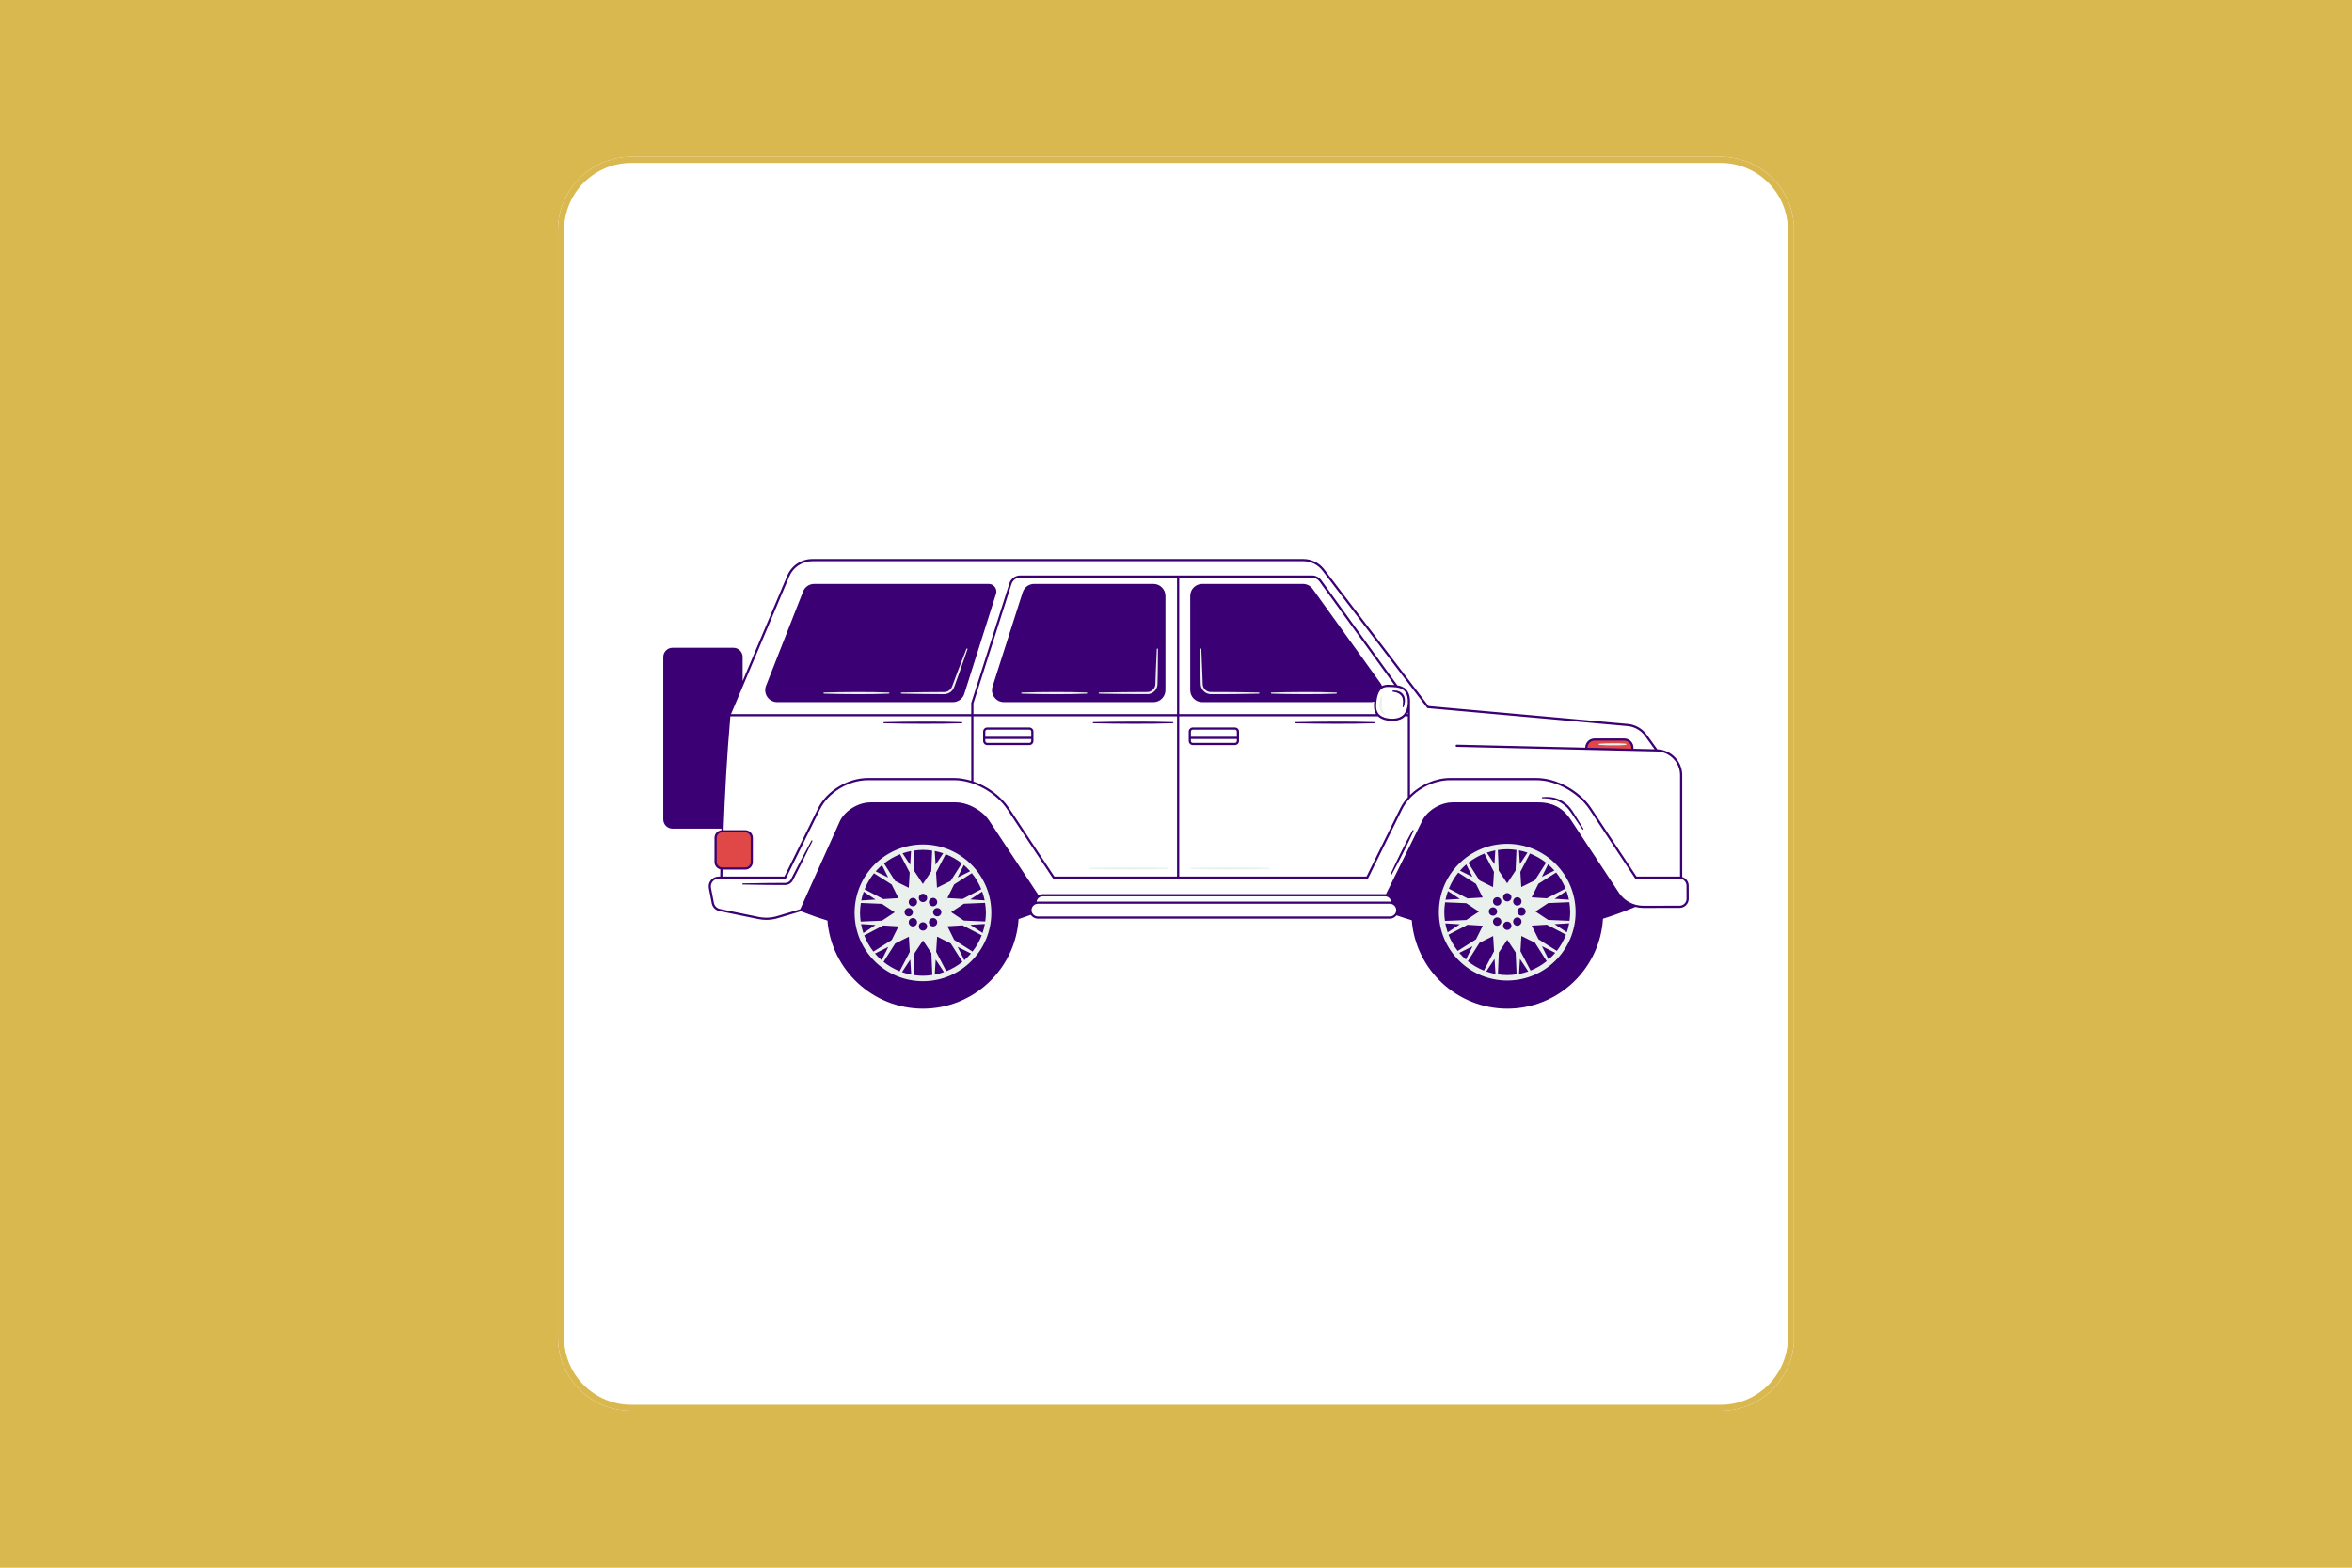 <svg xmlns="http://www.w3.org/2000/svg" xmlns:xlink="http://www.w3.org/1999/xlink" width="1920" zoomAndPan="magnify" viewBox="0 0 1440 960" height="1280" preserveAspectRatio="xMidYMid meet" version="1.0"><defs><clipPath id="1d2c66ca54"><path d="M 341.586 96 L 1098.414 96 L 1098.414 864 L 341.586 864 Z M 341.586 96 " clip-rule="nonzero"/></clipPath><clipPath id="6a1e919eb4"><path d="M 386.586 96 L 1053.414 96 C 1065.352 96 1076.797 100.742 1085.234 109.18 C 1093.676 117.621 1098.414 129.066 1098.414 141 L 1098.414 819 C 1098.414 830.934 1093.676 842.379 1085.234 850.82 C 1076.797 859.258 1065.352 864 1053.414 864 L 386.586 864 C 374.648 864 363.203 859.258 354.766 850.82 C 346.324 842.379 341.586 830.934 341.586 819 L 341.586 141 C 341.586 129.066 346.324 117.621 354.766 109.18 C 363.203 100.742 374.648 96 386.586 96 Z M 386.586 96 " clip-rule="nonzero"/></clipPath><clipPath id="cc223a5470"><path d="M 0.586 0 L 757.414 0 L 757.414 768 L 0.586 768 Z M 0.586 0 " clip-rule="nonzero"/></clipPath><clipPath id="313c1ff73d"><path d="M 45.586 0 L 712.414 0 C 724.352 0 735.797 4.742 744.234 13.18 C 752.676 21.621 757.414 33.066 757.414 45 L 757.414 723 C 757.414 734.934 752.676 746.379 744.234 754.82 C 735.797 763.258 724.352 768 712.414 768 L 45.586 768 C 33.648 768 22.203 763.258 13.766 754.82 C 5.324 746.379 0.586 734.934 0.586 723 L 0.586 45 C 0.586 33.066 5.324 21.621 13.766 13.18 C 22.203 4.742 33.648 0 45.586 0 Z M 45.586 0 " clip-rule="nonzero"/></clipPath><clipPath id="15b311a29a"><rect x="0" width="758" y="0" height="768"/></clipPath><clipPath id="4709a47908"><path d="M 341.586 96.004 L 1098.336 96.004 L 1098.336 864 L 341.586 864 Z M 341.586 96.004 " clip-rule="nonzero"/></clipPath><clipPath id="8a7d6ec8a1"><path d="M 386.582 96.004 L 1053.406 96.004 C 1065.34 96.004 1076.785 100.746 1085.223 109.188 C 1093.664 117.625 1098.406 129.07 1098.406 141.004 L 1098.406 818.996 C 1098.406 830.93 1093.664 842.375 1085.223 850.812 C 1076.785 859.254 1065.34 863.996 1053.406 863.996 L 386.582 863.996 C 374.648 863.996 363.203 859.254 354.766 850.812 C 346.324 842.375 341.586 830.93 341.586 818.996 L 341.586 141.004 C 341.586 129.07 346.324 117.625 354.766 109.188 C 363.203 100.746 374.648 96.004 386.582 96.004 Z M 386.582 96.004 " clip-rule="nonzero"/></clipPath><clipPath id="a5df675bb5"><path d="M 434 342.316 L 1034 342.316 L 1034 563 L 434 563 Z M 434 342.316 " clip-rule="nonzero"/></clipPath><clipPath id="94dff63512"><path d="M 406 342.316 L 1034 342.316 L 1034 617.566 L 406 617.566 Z M 406 342.316 " clip-rule="nonzero"/></clipPath></defs><rect x="-144" width="1728" fill="#ffffff" y="-96" height="1152" fill-opacity="1"/><rect x="-144" width="1728" fill="#dab850" y="-96" height="1152" fill-opacity="1"/><g clip-path="url(#1d2c66ca54)"><g clip-path="url(#6a1e919eb4)"><g transform="matrix(1, 0, 0, 1, 341, 96)"><g clip-path="url(#15b311a29a)"><g clip-path="url(#cc223a5470)"><g clip-path="url(#313c1ff73d)"><path fill="#ffffff" d="M 0.586 0 L 757.414 0 L 757.414 768.656 L 0.586 768.656 Z M 0.586 0 " fill-opacity="1" fill-rule="nonzero"/></g></g></g></g></g></g><g clip-path="url(#4709a47908)"><g clip-path="url(#8a7d6ec8a1)"><path stroke-linecap="butt" transform="matrix(0.75, 0, 0, 0.75, 341.584, 96.006)" fill="none" stroke-linejoin="miter" d="M 59.997 -0.003 L 949.096 -0.003 C 965.008 -0.003 980.268 6.32 991.518 17.576 C 1002.773 28.826 1009.096 44.086 1009.096 59.997 L 1009.096 963.987 C 1009.096 979.899 1002.773 995.159 991.518 1006.409 C 980.268 1017.664 965.008 1023.982 949.096 1023.982 L 59.997 1023.982 C 44.086 1023.982 28.825 1017.664 17.575 1006.409 C 6.32 995.159 0.002 979.899 0.002 963.987 L 0.002 59.997 C 0.002 44.086 6.32 28.826 17.575 17.576 C 28.825 6.32 44.086 -0.003 59.997 -0.003 Z M 59.997 -0.003 " stroke="#dab850" stroke-width="10" stroke-opacity="1" stroke-miterlimit="4"/></g></g><g clip-path="url(#a5df675bb5)"><path fill="#ffffff" d="M 1033.23 550.34 C 1033.242 553.066 1031.039 555.273 1028.316 555.281 L 1006.125 555.32 C 1000.844 555.328 995.875 553.082 992.375 549.246 L 850.812 549.246 C 851.809 550.082 852.457 551.34 852.457 552.766 C 852.457 552.855 852.438 552.945 852.434 553.035 C 854.215 553.656 855.5 555.332 855.5 557.324 C 855.5 559.844 853.461 561.883 850.941 561.883 L 635.43 561.883 C 632.914 561.883 630.871 559.844 630.871 557.324 C 630.871 555.332 632.16 553.656 633.941 553.035 C 633.938 552.945 633.914 552.855 633.914 552.766 C 633.914 551.34 634.566 550.082 635.562 549.246 L 494.051 549.246 L 490.418 557.316 L 475.938 561.637 C 472.203 562.75 468.254 562.93 464.438 562.156 C 457.125 560.676 444.996 558.211 440.562 557.25 C 438.457 556.797 436.832 555.129 436.422 553.016 L 434.645 543.844 C 434.004 540.523 436.547 537.441 439.93 537.441 L 441.617 537.441 C 441.785 522.957 442.59 482.996 446.551 437.973 L 482.625 352.727 C 485.125 346.824 490.914 342.984 497.328 342.984 L 798.012 342.984 C 802.789 342.984 807.297 345.215 810.195 349.016 L 874.254 432.992 L 996.523 443.965 C 1000.996 444.363 1005.07 446.684 1007.699 450.324 L 1014.336 459.516 C 1022.609 459.633 1029.258 466.375 1029.258 474.648 L 1029.258 537.539 C 1031.496 537.984 1033.188 539.953 1033.199 542.328 C 1033.207 544.82 1033.219 547.844 1033.23 550.34 Z M 1033.23 550.34 " fill-opacity="1" fill-rule="nonzero"/></g><path fill="#df4846" d="M 460.266 513.043 L 460.266 527.832 C 460.266 530.047 458.473 531.84 456.258 531.84 L 442.129 531.84 C 439.914 531.84 438.121 530.047 438.121 527.832 L 438.121 513.043 C 438.121 510.832 439.914 509.035 442.129 509.035 L 456.258 509.035 C 458.473 509.035 460.266 510.832 460.266 513.043 Z M 994.445 452.883 L 976.207 452.883 C 973.461 452.883 971.234 455.109 971.234 457.859 L 971.234 458.523 L 999.418 459.172 L 999.418 457.859 C 999.418 455.109 997.191 452.883 994.445 452.883 Z M 994.445 452.883 " fill-opacity="1" fill-rule="nonzero"/><g clip-path="url(#94dff63512)"><path fill="#3a0074" d="M 607.691 420.391 L 626.152 362.684 C 627.129 359.625 629.941 357.574 633.152 357.574 L 706.191 357.574 C 710.242 357.574 713.539 360.871 713.539 364.922 L 713.539 422.629 C 713.539 426.68 710.242 429.977 706.191 429.977 L 614.688 429.977 C 612.316 429.977 610.152 428.879 608.754 426.961 C 607.355 425.047 606.969 422.652 607.691 420.391 Z M 469.766 426.77 C 471.137 428.777 473.406 429.977 475.84 429.977 L 583.398 429.977 C 586.617 429.977 589.43 427.918 590.402 424.852 L 609.805 363.66 C 610.262 362.227 610.012 360.703 609.121 359.488 C 608.23 358.27 606.855 357.574 605.348 357.574 L 498.508 357.574 C 495.469 357.574 492.781 359.402 491.672 362.234 L 469 419.945 C 468.109 422.207 468.398 424.758 469.766 426.77 Z M 1033.898 550.34 C 1033.906 551.832 1033.328 553.238 1032.277 554.297 C 1031.219 555.359 1029.812 555.945 1028.316 555.949 L 1006.129 555.988 C 1006.117 555.988 1006.105 555.988 1006.094 555.988 C 1004.418 555.988 1002.777 555.766 1001.199 555.352 L 997.352 556.91 C 992.098 559.035 986.781 560.922 981.418 562.59 C 979.547 593.277 954 617.672 922.848 617.672 C 892.016 617.672 866.676 593.766 864.352 563.516 C 861.23 562.598 858.125 561.602 855.039 560.531 C 854.082 561.75 852.609 562.551 850.941 562.551 L 635.43 562.551 C 633.621 562.551 632.027 561.625 631.086 560.223 C 628.613 561.133 626.129 562.004 623.633 562.812 C 621.648 593.395 596.152 617.672 565.078 617.672 C 534.316 617.672 509.027 593.879 506.598 563.73 C 501.945 562.309 497.324 560.715 492.746 558.938 L 490.391 558.02 L 476.129 562.277 C 473.859 562.953 471.5 563.293 469.137 563.293 C 467.516 563.293 465.895 563.133 464.305 562.809 C 457.312 561.395 444.918 558.879 440.422 557.902 C 438.055 557.391 436.227 555.523 435.766 553.145 L 433.988 543.973 C 433.645 542.191 434.109 540.371 435.262 538.973 C 436.414 537.574 438.117 536.773 439.93 536.773 L 440.961 536.773 C 440.977 535.477 441 534.012 441.027 532.363 C 438.98 531.863 437.453 530.031 437.453 527.832 L 437.453 513.043 C 437.453 510.629 439.301 508.66 441.652 508.418 C 441.66 508.086 441.672 507.762 441.684 507.43 L 411.734 507.43 C 408.625 507.43 406.094 504.898 406.094 501.789 L 406.094 402.32 C 406.094 399.211 408.625 396.68 411.734 396.68 L 449.035 396.68 C 452.148 396.68 454.676 399.211 454.676 402.32 L 454.676 417.051 L 482.012 352.469 C 484.621 346.301 490.633 342.316 497.328 342.316 L 798.012 342.316 C 802.969 342.316 807.719 344.672 810.727 348.609 L 874.609 432.352 L 996.586 443.297 C 1001.25 443.719 1005.496 446.133 1008.238 449.934 L 1014.684 458.855 C 1023.117 459.156 1029.926 466.172 1029.926 474.648 L 1029.926 537.047 C 1032.188 537.75 1033.855 539.836 1033.867 542.324 Z M 854.156 559.512 C 854.281 559.328 854.387 559.129 854.48 558.926 C 854.703 558.434 854.832 557.895 854.832 557.324 C 854.832 555.922 854.078 554.699 852.961 554.016 C 852.77 553.898 852.57 553.793 852.359 553.711 C 852.152 553.629 851.941 553.555 851.719 553.512 C 851.465 553.461 851.207 553.434 850.941 553.434 L 635.43 553.434 C 635.168 553.434 634.906 553.461 634.656 553.512 C 634.434 553.555 634.223 553.629 634.016 553.711 C 633.801 553.793 633.602 553.898 633.41 554.016 C 632.293 554.699 631.539 555.922 631.539 557.324 C 631.539 557.758 631.629 558.172 631.762 558.562 C 631.832 558.773 631.922 558.977 632.027 559.168 C 632.141 559.371 632.266 559.562 632.41 559.742 C 633.121 560.633 634.203 561.215 635.43 561.215 L 850.941 561.215 C 852.02 561.215 852.996 560.773 853.699 560.062 C 853.867 559.895 854.02 559.711 854.156 559.512 Z M 634.641 552.176 C 634.902 552.137 635.16 552.098 635.43 552.098 L 850.941 552.098 C 851.215 552.098 851.473 552.137 851.734 552.176 C 851.617 551.41 851.293 550.723 850.809 550.172 C 850.73 550.082 850.652 549.996 850.57 549.914 C 850.469 549.82 850.367 549.734 850.258 549.648 C 850.074 549.508 849.875 549.387 849.668 549.281 C 849.648 549.27 849.629 549.258 849.605 549.246 C 849.457 549.176 849.301 549.121 849.141 549.07 C 848.785 548.953 848.414 548.875 848.023 548.875 L 638.352 548.875 C 638.168 548.875 637.988 548.902 637.812 548.93 C 637.57 548.965 637.34 549.027 637.113 549.105 C 636.996 549.148 636.879 549.191 636.766 549.246 C 636.754 549.254 636.742 549.262 636.73 549.266 C 636.391 549.438 636.078 549.652 635.805 549.914 C 635.191 550.5 634.773 551.285 634.641 552.176 Z M 850.254 547.16 L 849.883 547.91 C 849.93 547.93 849.984 547.941 850.031 547.961 C 850.105 547.695 850.176 547.434 850.254 547.16 Z M 1006.125 554.652 L 1028.312 554.613 C 1029.453 554.609 1030.523 554.164 1031.328 553.355 C 1032.129 552.551 1032.566 551.48 1032.562 550.344 L 1032.531 542.328 C 1032.523 540.582 1031.445 539.078 1029.926 538.438 C 1029.711 538.348 1029.484 538.285 1029.258 538.23 C 1029.039 538.18 1028.816 538.156 1028.59 538.137 C 1028.488 538.133 1028.391 538.109 1028.289 538.109 L 1001.578 538.109 C 1001.352 538.109 1001.145 537.996 1001.02 537.809 L 973.16 495.688 C 966.285 485.301 952.598 477.758 940.613 477.758 L 887.891 477.758 C 875.934 477.758 863.555 485.27 858.449 495.613 L 837.672 537.734 C 837.559 537.965 837.328 538.109 837.074 538.109 L 645.152 538.109 C 644.93 538.109 644.723 537.996 644.598 537.809 L 616.738 495.688 C 609.867 485.301 596.176 477.758 584.191 477.758 L 531.469 477.758 C 519.516 477.758 507.133 485.27 502.027 495.613 L 481.25 537.734 C 481.141 537.965 480.906 538.109 480.652 538.109 L 439.93 538.109 C 438.516 538.109 437.191 538.734 436.293 539.824 C 435.395 540.91 435.031 542.332 435.301 543.719 L 437.078 552.887 C 437.438 554.742 438.859 556.199 440.703 556.598 C 445.191 557.57 457.582 560.086 464.57 561.5 C 468.266 562.25 472.129 562.074 475.746 560.996 L 489.871 556.781 L 489.938 556.762 L 491.496 553.297 L 493.02 549.914 L 493.254 549.395 L 493.32 549.246 L 493.621 548.578 L 514.367 502.504 C 516.465 498.258 521.023 494.566 525.973 492.68 C 526.66 492.414 527.355 492.199 528.055 492.012 C 529.621 491.586 531.199 491.344 532.723 491.344 L 585.445 491.344 C 586.969 491.344 588.586 491.586 590.223 492.012 C 590.992 492.211 591.766 492.445 592.539 492.727 C 597.727 494.613 602.801 498.246 605.559 502.41 L 635.645 547.898 C 635.785 547.934 636.012 547.965 636.285 547.996 C 636.379 547.953 636.48 547.918 636.578 547.883 C 636.793 547.801 637.008 547.727 637.234 547.672 C 637.469 547.621 637.711 547.598 637.957 547.578 C 638.09 547.57 638.215 547.539 638.352 547.539 L 848.023 547.539 C 848.203 547.539 848.375 547.574 848.547 547.594 L 852.191 540.207 L 853.812 536.918 L 855.488 533.523 L 870.801 502.48 C 872.879 498.27 877.398 494.602 882.316 492.707 C 883.031 492.434 883.75 492.207 884.477 492.012 C 886.043 491.586 887.621 491.344 889.145 491.344 L 941.867 491.344 C 944.184 491.344 946.23 491.59 948.074 492.012 C 948.977 492.219 949.832 492.461 950.637 492.754 C 956.184 494.758 959.469 498.609 961.98 502.41 C 968.133 511.727 982.996 534.273 991.117 546.59 C 991.582 547.297 992.105 547.953 992.652 548.578 C 992.859 548.812 993.082 549.027 993.301 549.246 C 993.516 549.469 993.719 549.707 993.949 549.914 C 995.594 551.434 997.504 552.625 999.578 553.434 C 999.902 553.559 1000.242 553.645 1000.574 553.754 C 1000.91 553.859 1001.234 553.984 1001.574 554.07 C 1003.031 554.449 1004.547 554.652 1006.094 554.652 C 1006.105 554.652 1006.113 554.652 1006.125 554.652 Z M 438.789 527.832 C 438.789 529.297 439.738 530.527 441.051 530.977 C 441.262 531.051 441.48 531.102 441.711 531.129 C 441.848 531.148 441.984 531.172 442.129 531.172 L 456.258 531.172 C 458.102 531.172 459.598 529.676 459.598 527.832 L 459.598 513.043 C 459.598 511.203 458.102 509.703 456.258 509.703 L 442.129 509.703 C 441.949 509.703 441.777 509.73 441.605 509.758 C 440.012 510.012 438.789 511.383 438.789 513.043 Z M 442.297 536.773 L 480.238 536.773 L 500.828 495.023 C 506.148 484.246 519.031 476.422 531.469 476.422 L 584.191 476.422 C 587.605 476.422 591.148 477.031 594.645 478.109 L 594.645 438.641 L 447.16 438.641 C 444.957 463.883 443.742 487.621 443.07 506.094 C 443.062 506.316 443.055 506.539 443.047 506.762 C 443.039 506.984 443.031 507.211 443.023 507.43 C 443.012 507.742 443 508.062 442.988 508.367 L 456.258 508.367 C 458.836 508.367 460.934 510.465 460.934 513.043 L 460.934 527.832 C 460.934 530.41 458.836 532.508 456.258 532.508 L 442.359 532.508 C 442.332 534.094 442.312 535.516 442.297 536.773 Z M 483.242 352.988 L 454.676 420.48 L 453.34 423.637 L 447.555 437.305 L 594.645 437.305 L 594.645 430.598 C 594.645 430.527 594.656 430.461 594.676 430.395 L 618.008 357.238 C 618.934 354.332 621.609 352.379 624.66 352.379 L 803.262 352.379 C 805.496 352.379 807.613 353.457 808.922 355.266 L 855.523 419.68 C 857.496 419.996 859.473 420.676 860.938 422.25 C 862.668 424.105 863.43 426.84 863.266 430.598 L 863.266 486.855 C 869.695 480.52 878.902 476.422 887.891 476.422 L 940.613 476.422 C 953.016 476.422 967.172 484.215 974.273 494.949 L 1001.934 536.773 L 1028.289 536.773 C 1028.391 536.773 1028.488 536.797 1028.59 536.801 L 1028.59 474.648 C 1028.59 466.785 1022.191 460.297 1014.328 460.184 C 1014.324 460.184 1014.324 460.184 1014.32 460.184 L 999.41 459.84 C 999.406 459.84 999.402 459.84 999.402 459.84 L 971.219 459.191 C 971.211 459.191 971.207 459.188 971.199 459.188 L 891.859 457.352 C 891.492 457.34 891.199 457.035 891.207 456.668 C 891.215 456.297 891.52 456.02 891.891 456.016 L 970.57 457.836 C 970.582 454.734 973.105 452.215 976.207 452.215 L 994.445 452.215 C 997.555 452.215 1000.086 454.746 1000.086 457.859 L 1000.086 458.52 L 1013.008 458.816 L 1007.156 450.715 C 1004.641 447.23 1000.742 445.012 996.465 444.629 L 874.195 433.656 C 874.008 433.641 873.836 433.547 873.723 433.395 L 809.664 349.418 C 806.91 345.809 802.555 343.652 798.012 343.652 L 497.328 343.652 C 491.172 343.652 485.641 347.316 483.242 352.988 Z M 998.75 458.488 L 998.75 457.859 C 998.75 455.484 996.816 453.551 994.445 453.551 L 976.207 453.551 C 973.836 453.551 971.902 455.484 971.902 457.859 L 971.902 457.867 Z M 861.906 428.5 C 861.746 426.18 861.102 424.383 859.961 423.16 C 859.07 422.203 857.926 421.645 856.691 421.293 C 856.062 421.117 855.418 420.984 854.762 420.906 C 853.625 420.762 852.477 420.73 851.426 420.703 C 851.023 420.695 850.641 420.684 850.277 420.668 C 850.09 420.66 849.902 420.656 849.719 420.656 C 848.574 420.656 847.465 420.836 846.465 421.406 C 846.254 421.527 846.051 421.66 845.855 421.816 C 845.645 421.984 845.438 422.168 845.242 422.383 C 844.324 423.383 843.566 424.93 843.066 427.273 C 843.004 427.574 842.945 427.898 842.891 428.227 C 842.844 428.496 842.801 428.773 842.762 429.059 C 842.715 429.406 842.664 429.754 842.629 430.133 C 842.285 433.469 842.738 435.727 844.172 437.305 C 844.641 437.82 845.223 438.258 845.91 438.641 C 846.41 438.918 846.945 439.172 847.566 439.395 C 849.164 439.957 854.492 441.004 858.125 438.641 C 858.164 438.617 858.199 438.598 858.234 438.574 C 858.77 438.215 859.238 437.789 859.656 437.305 C 860.996 435.754 861.754 433.574 861.914 430.789 C 861.918 430.715 861.93 430.645 861.93 430.566 C 861.965 429.836 861.949 429.152 861.906 428.5 Z M 861.336 437.305 L 861.93 437.305 L 861.93 436.281 C 861.75 436.637 861.551 436.98 861.336 437.305 Z M 853.719 419.465 L 807.836 356.051 C 806.781 354.586 805.07 353.715 803.262 353.715 L 721.973 353.715 L 721.973 437.305 L 842.52 437.305 C 841.371 435.52 840.977 433.156 841.297 429.996 C 841.309 429.883 841.324 429.777 841.34 429.664 C 840.664 429.867 839.957 429.977 839.227 429.977 L 736.055 429.977 C 732 429.977 728.707 426.68 728.707 422.629 L 728.707 364.922 C 728.707 360.871 732 357.574 736.055 357.574 L 797.711 357.574 C 800.066 357.574 802.297 358.715 803.672 360.629 L 845.191 418.34 C 845.59 418.891 845.902 419.484 846.129 420.102 C 847.305 419.52 848.695 419.266 850.332 419.332 C 850.691 419.348 851.066 419.359 851.457 419.367 C 852.16 419.387 852.93 419.41 853.719 419.465 Z M 721.973 438.641 L 721.973 536.773 L 836.656 536.773 L 857.254 495.023 C 858.453 492.59 860.051 490.32 861.93 488.246 L 861.93 438.641 L 860.227 438.641 C 859.844 439.02 859.438 439.375 858.984 439.684 C 856.977 441.039 854.555 441.461 852.383 441.461 C 850.105 441.461 848.098 440.996 847.125 440.652 C 845.684 440.145 844.555 439.473 843.652 438.641 Z M 720.637 353.715 L 624.66 353.715 C 622.191 353.715 620.031 355.293 619.281 357.645 L 595.98 430.703 L 595.98 437.305 L 720.637 437.305 Z M 595.98 438.641 L 595.98 478.531 C 604.699 481.547 612.953 487.547 617.852 494.949 L 645.512 536.773 L 720.637 536.773 L 720.637 438.641 Z M 601.926 453.754 L 601.926 447.996 C 601.926 446.613 603.055 445.484 604.438 445.484 L 630.211 445.484 C 631.598 445.484 632.727 446.613 632.727 447.996 L 632.727 453.754 C 632.727 455.137 631.598 456.266 630.211 456.266 L 604.438 456.266 C 603.055 456.266 601.926 455.137 601.926 453.754 Z M 603.262 451.195 L 631.391 451.195 L 631.391 447.996 C 631.391 447.348 630.859 446.82 630.211 446.82 L 604.438 446.82 C 603.789 446.82 603.262 447.348 603.262 447.996 Z M 603.262 453.754 C 603.262 454.402 603.789 454.93 604.438 454.93 L 630.211 454.93 C 630.859 454.93 631.391 454.402 631.391 453.754 L 631.391 452.531 L 603.262 452.531 Z M 727.789 453.754 L 727.789 447.996 C 727.789 446.613 728.914 445.484 730.301 445.484 L 756.074 445.484 C 757.461 445.484 758.586 446.613 758.586 447.996 L 758.586 453.754 C 758.586 455.137 757.461 456.266 756.074 456.266 L 730.301 456.266 C 728.914 456.266 727.789 455.137 727.789 453.754 Z M 729.125 451.195 L 757.25 451.195 L 757.25 447.996 C 757.25 447.348 756.723 446.82 756.074 446.82 L 730.301 446.82 C 729.652 446.82 729.125 447.348 729.125 447.996 Z M 729.125 453.754 C 729.125 454.402 729.652 454.93 730.301 454.93 L 756.074 454.93 C 756.723 454.93 757.25 454.402 757.25 453.754 L 757.25 452.531 L 729.125 452.531 Z M 541.219 442.906 C 545.188 443.004 549.16 443.094 553.129 443.129 C 557.102 443.199 561.07 443.184 565.043 443.211 C 569.012 443.238 572.98 443.184 576.953 443.168 C 580.922 443.117 584.895 443.039 588.863 442.906 C 589.047 442.898 589.199 442.75 589.203 442.566 C 589.211 442.371 589.059 442.207 588.863 442.199 C 584.895 442.066 580.922 441.992 576.953 441.938 C 572.98 441.922 569.012 441.867 565.043 441.898 C 561.07 441.926 557.102 441.906 553.129 441.977 C 549.16 442.012 545.188 442.102 541.219 442.199 C 541.031 442.207 540.879 442.355 540.875 442.543 C 540.871 442.738 541.023 442.902 541.219 442.906 Z M 669.359 442.906 C 673.414 443.004 677.473 443.094 681.531 443.129 C 685.59 443.199 689.648 443.184 693.707 443.211 C 697.762 443.238 701.82 443.184 705.879 443.168 C 709.938 443.117 713.996 443.039 718.055 442.906 C 718.238 442.898 718.387 442.75 718.395 442.566 C 718.402 442.371 718.25 442.207 718.055 442.199 C 713.996 442.066 709.938 441.992 705.879 441.938 C 701.82 441.922 697.762 441.867 693.707 441.898 C 689.648 441.926 685.59 441.906 681.531 441.977 C 677.473 442.012 673.414 442.102 669.359 442.199 C 669.172 442.207 669.02 442.355 669.012 442.543 C 669.008 442.738 669.164 442.902 669.359 442.906 Z M 792.867 442.906 C 796.926 443.004 800.984 443.094 805.043 443.129 C 809.098 443.199 813.156 443.184 817.215 443.211 C 821.273 443.238 825.332 443.184 829.391 443.168 C 833.445 443.117 837.504 443.039 841.562 442.906 C 841.746 442.898 841.898 442.75 841.902 442.566 C 841.91 442.371 841.758 442.207 841.562 442.199 C 837.504 442.066 833.445 441.992 829.391 441.938 C 825.332 441.922 821.273 441.867 817.215 441.898 C 813.156 441.926 809.098 441.906 805.043 441.977 C 800.984 442.012 796.926 442.102 792.867 442.199 C 792.68 442.207 792.527 442.355 792.523 442.543 C 792.52 442.738 792.672 442.902 792.867 442.906 Z M 856.562 423.398 C 856.508 423.375 856.457 423.34 856.402 423.32 C 855.219 422.883 853.977 422.758 852.789 422.887 C 852.633 422.902 852.5 423.027 852.477 423.191 C 852.449 423.387 852.586 423.566 852.781 423.59 C 853.895 423.754 854.973 423.984 855.918 424.453 C 856.867 424.898 857.684 425.574 858.23 426.402 C 858.781 427.238 858.961 428.277 859 429.355 C 859.02 430.441 858.863 431.566 858.73 432.711 C 858.711 432.875 858.812 433.035 858.977 433.09 C 859.16 433.148 859.359 433.047 859.422 432.859 C 859.777 431.754 860.078 430.605 860.152 429.383 C 860.184 429.047 860.18 428.703 860.152 428.355 C 860.086 427.449 859.836 426.527 859.344 425.707 C 858.695 424.625 857.668 423.863 856.562 423.398 Z M 864.84 508.43 C 863.578 510.617 862.402 512.844 861.219 515.07 C 861.109 515.281 861 515.496 860.891 515.707 C 860.27 516.922 859.648 518.137 859.031 519.355 C 858.613 520.172 858.195 520.988 857.797 521.812 C 857.605 522.203 857.41 522.59 857.219 522.98 C 856.297 524.852 855.363 526.715 854.48 528.605 C 853.391 530.879 852.32 533.16 851.297 535.465 C 851.223 535.633 851.285 535.828 851.445 535.918 C 851.617 536.012 851.832 535.953 851.926 535.781 C 853.059 533.758 854.148 531.711 855.223 529.66 C 855.32 529.48 855.418 529.305 855.512 529.125 C 855.957 528.289 856.387 527.449 856.816 526.609 C 857.387 525.496 857.957 524.383 858.527 523.27 C 858.676 522.98 858.82 522.688 858.969 522.398 C 860.125 520.16 861.203 517.883 862.32 515.621 C 863.395 513.344 864.473 511.062 865.469 508.746 C 865.539 508.582 865.477 508.391 865.32 508.301 C 865.152 508.203 864.938 508.262 864.84 508.43 Z M 965.051 500.297 C 964.949 500.129 964.844 499.969 964.742 499.805 C 964.293 499.074 963.836 498.352 963.375 497.629 C 963.188 497.332 963.004 497.031 962.812 496.734 C 962.645 496.473 962.445 496.223 962.266 495.965 C 961.621 495.043 960.918 494.148 960.121 493.352 C 958.082 491.281 955.516 489.754 952.77 488.855 C 951.387 488.426 949.957 488.16 948.52 488.055 C 947.066 487.961 945.672 488.086 944.273 488.129 C 944.09 488.133 943.938 488.281 943.93 488.469 C 943.926 488.664 944.078 488.828 944.273 488.832 C 947.102 488.91 949.812 489.055 952.375 490.023 C 954.707 490.812 956.816 492.148 958.637 493.789 C 958.82 493.957 959.016 494.109 959.195 494.281 C 959.559 494.641 959.891 495.023 960.219 495.406 C 960.652 495.914 961.062 496.445 961.445 497 C 961.547 497.145 961.66 497.277 961.762 497.43 C 962.52 498.602 963.297 499.766 964.082 500.926 C 965.633 503.258 967.223 505.559 968.824 507.859 C 968.93 508.008 969.137 508.059 969.297 507.965 C 969.465 507.863 969.52 507.648 969.422 507.48 C 967.984 505.074 966.539 502.668 965.051 500.297 Z M 496.754 514.766 C 494.438 518.988 492.176 523.242 489.93 527.5 L 486.605 533.914 L 484.941 537.121 L 484.133 538.691 C 483.871 539.133 483.527 539.531 483.113 539.844 C 482.703 540.16 482.23 540.391 481.73 540.527 C 481.219 540.672 480.742 540.676 480.105 540.668 L 476.492 540.684 L 469.27 540.734 C 464.453 540.773 459.641 540.863 454.824 540.961 C 454.637 540.965 454.48 541.117 454.477 541.305 C 454.473 541.5 454.629 541.66 454.824 541.664 C 459.641 541.766 464.453 541.852 469.27 541.891 L 476.492 541.945 L 480.105 541.957 C 480.668 541.969 481.41 541.973 482.066 541.781 C 482.727 541.605 483.359 541.305 483.906 540.887 C 484.457 540.48 484.922 539.953 485.273 539.363 C 485.605 538.77 485.844 538.281 486.129 537.727 L 487.762 534.508 L 491.027 528.062 C 493.176 523.754 495.305 519.434 497.383 515.086 C 497.461 514.918 497.398 514.715 497.234 514.625 C 497.062 514.531 496.848 514.594 496.754 514.766 Z M 496.754 514.766 " fill-opacity="1" fill-rule="nonzero"/></g><path fill="#eaf0ec" d="M 592.352 397.57 C 590.816 402.152 589.227 406.711 587.617 411.266 L 585.16 418.078 L 584.543 419.781 C 584.332 420.34 584.164 420.914 583.848 421.539 C 583.238 422.738 582.238 423.73 581.047 424.344 C 580.453 424.652 579.809 424.871 579.148 424.984 C 578.477 425.105 577.809 425.078 577.23 425.078 L 573.609 425.066 L 566.367 425.012 C 561.539 424.977 556.711 424.887 551.879 424.785 C 551.688 424.781 551.531 424.621 551.535 424.426 C 551.539 424.238 551.691 424.086 551.879 424.082 C 556.711 423.984 561.539 423.895 566.367 423.855 L 573.609 423.805 L 577.23 423.789 C 577.859 423.785 578.406 423.805 578.926 423.703 C 579.453 423.609 579.969 423.43 580.441 423.18 C 581.391 422.684 582.176 421.883 582.664 420.93 C 582.902 420.48 583.09 419.895 583.309 419.328 L 583.938 417.629 L 586.461 410.84 C 588.172 406.324 589.902 401.816 591.691 397.328 C 591.762 397.148 591.969 397.059 592.148 397.133 C 592.324 397.199 592.41 397.395 592.352 397.57 Z M 544.555 424.449 C 544.562 424.254 544.41 424.09 544.215 424.082 C 540.902 423.949 537.594 423.871 534.281 423.816 C 530.969 423.805 527.656 423.75 524.348 423.777 C 521.035 423.805 517.723 423.789 514.414 423.855 C 511.102 423.895 507.789 423.984 504.477 424.082 C 504.293 424.086 504.141 424.234 504.137 424.422 C 504.129 424.617 504.281 424.781 504.477 424.785 C 507.789 424.887 511.102 424.977 514.414 425.012 C 517.723 425.082 521.035 425.062 524.348 425.09 C 527.656 425.121 530.969 425.062 534.281 425.051 C 537.594 424.996 540.902 424.922 544.215 424.785 C 544.398 424.777 544.547 424.633 544.555 424.449 Z M 708.633 397.105 C 708.438 397.098 708.273 397.246 708.262 397.441 C 707.996 402.402 707.785 407.367 707.598 412.332 L 707.48 416.055 L 707.422 417.918 C 707.398 418.555 707.406 419.16 707.301 419.676 C 706.938 421.859 704.953 423.629 702.75 423.758 L 687.891 423.855 C 682.926 423.895 677.957 423.984 672.988 424.082 C 672.801 424.086 672.648 424.238 672.645 424.426 C 672.641 424.621 672.793 424.781 672.988 424.785 C 677.957 424.887 682.926 424.977 687.891 425.012 C 692.879 425.07 697.781 425.086 702.844 425.07 C 705.645 424.938 708.152 422.672 708.582 419.906 C 708.652 419.57 708.664 419.211 708.684 418.883 L 708.703 417.953 L 708.746 416.09 L 708.828 412.363 C 708.91 407.398 708.969 402.43 708.969 397.461 C 708.969 397.273 708.82 397.117 708.633 397.105 Z M 665.664 424.449 C 665.672 424.254 665.52 424.09 665.324 424.082 C 662.012 423.949 658.699 423.871 655.391 423.816 C 652.078 423.805 648.766 423.75 645.453 423.777 C 642.145 423.805 638.832 423.789 635.52 423.855 C 632.207 423.895 628.898 423.984 625.586 424.082 C 625.402 424.086 625.25 424.234 625.242 424.422 C 625.238 424.617 625.391 424.781 625.586 424.785 C 628.898 424.887 632.207 424.977 635.52 425.012 C 638.832 425.082 642.145 425.062 645.453 425.09 C 648.766 425.121 652.078 425.062 655.391 425.051 C 658.699 424.996 662.012 424.922 665.324 424.785 C 665.504 424.777 665.656 424.633 665.664 424.449 Z M 771.113 424.445 C 771.117 424.25 770.965 424.086 770.77 424.082 C 765.801 423.949 760.832 423.871 755.867 423.816 L 741.008 423.758 C 738.801 423.652 736.797 421.875 736.438 419.68 C 736.332 419.16 736.344 418.555 736.32 417.918 L 736.262 416.055 L 736.121 412.332 C 735.953 407.367 735.727 402.402 735.496 397.441 C 735.488 397.254 735.332 397.102 735.141 397.105 C 734.945 397.105 734.789 397.266 734.789 397.461 C 734.824 402.43 734.871 407.398 734.969 412.363 L 735.027 416.09 L 735.07 417.953 C 735.094 418.555 735.07 419.199 735.195 419.902 C 735.629 422.66 738.121 424.91 740.914 425.07 C 745.977 425.141 750.879 425.055 755.867 425.051 C 760.832 424.996 765.801 424.922 770.77 424.785 C 770.957 424.781 771.109 424.633 771.113 424.445 Z M 818.512 424.449 C 818.52 424.254 818.367 424.09 818.172 424.082 C 814.859 423.949 811.551 423.871 808.238 423.816 C 804.926 423.805 801.613 423.75 798.305 423.777 C 794.992 423.805 791.68 423.789 788.367 423.855 C 785.059 423.895 781.746 423.984 778.434 424.082 C 778.25 424.086 778.098 424.234 778.094 424.422 C 778.086 424.617 778.238 424.781 778.434 424.785 C 781.746 424.887 785.059 424.977 788.367 425.012 C 791.68 425.082 794.992 425.062 798.305 425.09 C 801.613 425.121 804.926 425.062 808.238 425.051 C 811.551 424.996 814.859 424.922 818.172 424.785 C 818.355 424.777 818.504 424.633 818.512 424.449 Z M 846.258 426.762 C 846.277 426.609 846.195 426.457 846.051 426.395 C 845.871 426.312 845.66 426.395 845.582 426.574 C 845.172 427.5 844.934 428.457 844.746 429.438 C 844.586 430.422 844.512 431.434 844.605 432.449 C 844.699 433.457 844.871 434.512 845.406 435.453 C 845.898 436.398 846.73 437.203 847.719 437.586 C 847.867 437.645 848.039 437.594 848.137 437.461 C 848.25 437.301 848.211 437.082 848.051 436.969 L 848.035 436.953 C 847.301 436.434 846.781 435.75 846.449 434.953 C 846.129 434.156 845.949 433.27 845.918 432.359 C 845.824 430.539 846.035 428.656 846.258 426.777 Z M 995.727 455.828 C 995.75 455.633 995.605 455.457 995.41 455.438 C 994.051 455.289 992.688 455.234 991.328 455.172 C 989.965 455.137 988.605 455.105 987.242 455.133 C 985.883 455.16 984.52 455.145 983.16 455.211 C 981.797 455.258 980.434 455.32 979.074 455.438 C 978.906 455.449 978.766 455.586 978.75 455.762 C 978.734 455.953 978.879 456.125 979.074 456.141 C 980.434 456.258 981.797 456.32 983.16 456.367 C 984.52 456.438 985.883 456.418 987.242 456.445 C 988.605 456.473 989.965 456.441 991.328 456.406 C 992.688 456.344 994.051 456.289 995.41 456.141 C 995.574 456.125 995.707 455.996 995.727 455.828 Z M 715.047 531.797 C 715.055 531.602 714.902 531.438 714.707 531.434 C 710.746 531.301 706.785 531.223 702.824 531.168 C 698.863 531.156 694.902 531.102 690.941 531.129 C 686.98 531.156 683.02 531.141 679.059 531.207 C 675.102 531.246 671.141 531.336 667.18 531.434 C 666.992 531.438 666.84 531.59 666.836 531.777 C 666.828 531.973 666.984 532.133 667.18 532.137 C 671.141 532.238 675.102 532.328 679.059 532.363 C 683.02 532.434 686.98 532.414 690.941 532.441 C 694.902 532.473 698.863 532.414 702.824 532.402 C 706.785 532.348 710.746 532.273 714.707 532.137 C 714.891 532.133 715.043 531.984 715.047 531.797 Z M 777.062 531.797 C 777.066 531.602 776.914 531.438 776.719 531.434 C 772.758 531.301 768.801 531.223 764.84 531.168 C 760.879 531.156 756.918 531.102 752.957 531.129 C 748.996 531.156 745.035 531.141 741.074 531.207 C 737.113 531.246 733.152 531.336 729.191 531.434 C 729.004 531.438 728.852 531.59 728.848 531.777 C 728.844 531.973 728.996 532.133 729.191 532.137 C 733.152 532.238 737.113 532.328 741.074 532.363 C 745.035 532.434 748.996 532.414 752.957 532.441 C 756.918 532.473 760.879 532.414 764.84 532.402 C 768.801 532.348 772.758 532.273 776.719 532.137 C 776.902 532.133 777.055 531.984 777.062 531.797 Z M 565.078 517.125 C 541.961 517.125 523.223 535.863 523.223 558.98 C 523.223 582.102 541.961 600.84 565.078 600.84 C 588.199 600.84 606.938 582.102 606.938 558.98 C 606.938 535.863 588.199 517.125 565.078 517.125 Z M 565.09 552.398 C 563.684 552.398 562.539 551.254 562.539 549.848 C 562.539 548.438 563.684 547.297 565.09 547.297 C 566.5 547.297 567.641 548.438 567.641 549.848 C 567.641 551.254 566.5 552.398 565.09 552.398 Z M 558.91 558.578 C 558.91 559.984 557.77 561.129 556.359 561.129 C 554.953 561.129 553.809 559.984 553.809 558.578 C 553.809 557.168 554.953 556.027 556.359 556.027 C 557.77 556.027 558.91 557.168 558.91 558.578 Z M 565.09 564.758 C 566.5 564.758 567.641 565.898 567.641 567.309 C 567.641 568.715 566.5 569.859 565.09 569.859 C 563.684 569.859 562.539 568.715 562.539 567.309 C 562.539 565.898 563.684 564.758 565.09 564.758 Z M 571.27 558.578 C 571.27 557.168 572.41 556.027 573.82 556.027 C 575.23 556.027 576.371 557.168 576.371 558.578 C 576.371 559.984 575.23 561.129 573.82 561.129 C 572.41 561.129 571.27 559.984 571.27 558.578 Z M 573.066 554.207 C 572.57 554.707 571.918 554.957 571.266 554.957 C 570.609 554.957 569.957 554.707 569.461 554.207 C 568.465 553.211 568.465 551.598 569.461 550.602 C 569.957 550.102 570.609 549.852 571.266 549.852 C 571.918 549.852 572.57 550.102 573.066 550.602 C 574.062 551.598 574.062 553.211 573.066 554.207 Z M 560.723 554.207 C 560.223 554.707 559.57 554.957 558.918 554.957 C 558.266 554.957 557.613 554.707 557.113 554.207 C 556.117 553.211 556.117 551.598 557.113 550.602 C 557.613 550.102 558.266 549.852 558.918 549.852 C 559.57 549.852 560.223 550.102 560.723 550.602 C 561.719 551.598 561.719 553.211 560.723 554.207 Z M 557.113 562.945 C 557.613 562.449 558.266 562.199 558.918 562.199 C 559.57 562.199 560.223 562.449 560.723 562.945 C 561.719 563.941 561.719 565.559 560.723 566.555 C 560.223 567.051 559.57 567.301 558.918 567.301 C 558.266 567.301 557.613 567.051 557.113 566.555 C 556.117 565.559 556.117 563.941 557.113 562.945 Z M 569.461 562.945 C 569.957 562.449 570.609 562.199 571.266 562.199 C 571.918 562.199 572.57 562.449 573.066 562.945 C 574.062 563.941 574.062 565.559 573.066 566.555 C 572.57 567.051 571.918 567.301 571.266 567.301 C 570.609 567.301 569.957 567.051 569.461 566.555 C 568.465 565.559 568.465 563.941 569.461 562.945 Z M 539.992 553.488 L 547.766 558.645 L 540.012 563.785 L 526.953 564.34 C 526.707 562.582 526.535 560.805 526.535 558.98 C 526.535 556.922 526.746 554.914 527.055 552.941 Z M 590.129 563.723 L 582.352 558.57 L 590.109 553.426 L 603.094 552.875 C 603.41 554.871 603.625 556.898 603.625 558.98 C 603.625 560.785 603.457 562.543 603.219 564.277 Z M 586.281 537.336 L 590.09 529.688 C 591.473 530.867 592.758 532.152 593.961 533.516 Z M 582.023 539.457 L 573.672 543.613 L 573.098 534.324 L 578.98 523.062 C 582.566 524.453 585.891 526.352 588.863 528.691 Z M 572.805 529.574 L 572.281 521.137 C 574.066 521.473 575.797 521.941 577.484 522.516 Z M 570.176 533.539 L 565.023 541.312 L 559.883 533.559 L 559.344 520.91 C 561.223 520.633 563.125 520.438 565.078 520.438 C 567 520.438 568.871 520.625 570.715 520.895 Z M 557.25 529.59 L 552.582 522.551 C 554.27 521.973 555.996 521.492 557.773 521.152 Z M 556.383 543.648 L 548.051 539.504 L 541.219 528.75 C 544.188 526.402 547.508 524.496 551.09 523.098 L 556.957 534.336 Z M 543.789 537.383 L 536.145 533.578 C 537.34 532.219 538.621 530.938 539.996 529.758 Z M 550.066 549.992 L 540.777 550.566 L 529.34 544.594 C 530.777 541.027 532.723 537.723 535.105 534.777 L 545.91 541.641 Z M 528.801 546.07 L 536.027 550.859 L 527.293 551.402 C 527.656 549.566 528.184 547.797 528.801 546.07 Z M 536.043 566.414 L 528.602 571.348 C 528 569.574 527.523 567.746 527.184 565.867 Z M 540.793 566.707 L 550.102 567.285 L 545.957 575.613 L 534.762 582.727 C 532.418 579.738 530.516 576.398 529.133 572.797 Z M 543.836 579.875 L 539.785 588.016 C 538.332 586.75 536.965 585.387 535.719 583.914 Z M 548.094 577.758 L 556.445 573.602 L 557.02 582.887 L 550.816 594.766 C 547.23 593.336 543.906 591.395 540.945 589.008 Z M 557.312 587.637 L 557.883 596.828 C 555.945 596.465 554.066 595.934 552.242 595.289 Z M 559.941 583.672 L 565.098 575.898 L 570.238 583.652 L 570.805 597.055 C 568.934 597.332 567.031 597.523 565.078 597.523 C 563.137 597.523 561.242 597.336 559.375 597.059 Z M 572.867 587.621 L 577.945 595.277 C 576.117 595.926 574.238 596.457 572.297 596.824 Z M 573.738 573.562 L 582.07 577.707 L 589.238 588.992 C 586.277 591.379 582.953 593.324 579.367 594.758 L 573.16 582.875 Z M 586.328 579.828 L 594.473 583.883 C 593.223 585.359 591.852 586.727 590.395 588 Z M 584.211 575.57 L 580.055 567.219 L 589.34 566.645 L 601.043 572.758 C 599.66 576.363 597.766 579.703 595.422 582.695 Z M 601.574 571.312 L 594.094 566.352 L 602.984 565.801 C 602.648 567.691 602.176 569.527 601.574 571.312 Z M 594.074 550.797 L 601.328 545.988 C 601.953 547.723 602.488 549.5 602.859 551.34 Z M 589.328 550.504 L 580.016 549.926 L 584.164 541.598 L 595.004 534.707 C 597.395 537.648 599.344 540.953 600.793 544.516 Z M 922.797 516.719 C 899.68 516.719 880.938 535.457 880.938 558.578 C 880.938 581.695 899.68 600.434 922.797 600.434 C 945.914 600.434 964.656 581.695 964.656 558.578 C 964.656 535.457 945.914 516.719 922.797 516.719 Z M 922.809 551.992 C 921.398 551.992 920.258 550.852 920.258 549.441 C 920.258 548.031 921.398 546.891 922.809 546.891 C 924.219 546.891 925.359 548.031 925.359 549.441 C 925.359 550.852 924.219 551.992 922.809 551.992 Z M 916.629 558.172 C 916.629 559.582 915.488 560.723 914.078 560.723 C 912.668 560.723 911.527 559.582 911.527 558.172 C 911.527 556.762 912.668 555.621 914.078 555.621 C 915.488 555.621 916.629 556.762 916.629 558.172 Z M 922.809 564.352 C 924.219 564.352 925.359 565.492 925.359 566.902 C 925.359 568.312 924.219 569.453 922.809 569.453 C 921.398 569.453 920.258 568.312 920.258 566.902 C 920.258 565.492 921.398 564.352 922.809 564.352 Z M 928.988 558.172 C 928.988 556.762 930.129 555.621 931.539 555.621 C 932.949 555.621 934.09 556.762 934.09 558.172 C 934.09 559.582 932.949 560.723 931.539 560.723 C 930.129 560.723 928.988 559.582 928.988 558.172 Z M 930.785 553.805 C 930.289 554.301 929.633 554.551 928.98 554.551 C 928.328 554.551 927.676 554.301 927.176 553.805 C 926.18 552.809 926.18 551.191 927.176 550.195 C 927.676 549.695 928.328 549.449 928.98 549.449 C 929.633 549.449 930.289 549.695 930.785 550.195 C 931.781 551.191 931.781 552.809 930.785 553.805 Z M 918.438 553.805 C 917.941 554.301 917.289 554.551 916.637 554.551 C 915.98 554.551 915.328 554.301 914.832 553.805 C 913.836 552.809 913.836 551.191 914.832 550.195 C 915.328 549.695 915.98 549.449 916.637 549.449 C 917.289 549.449 917.941 549.695 918.438 550.195 C 919.434 551.191 919.434 552.809 918.438 553.805 Z M 914.832 562.543 C 915.328 562.043 915.98 561.793 916.637 561.793 C 917.289 561.793 917.941 562.043 918.438 562.543 C 919.434 563.539 919.434 565.152 918.438 566.148 C 917.941 566.648 917.289 566.898 916.637 566.898 C 915.98 566.898 915.328 566.648 914.832 566.148 C 913.836 565.152 913.836 563.539 914.832 562.543 Z M 927.176 562.543 C 927.676 562.043 928.328 561.793 928.98 561.793 C 929.633 561.793 930.289 562.043 930.785 562.543 C 931.781 563.539 931.781 565.152 930.785 566.148 C 930.289 566.648 929.633 566.898 928.98 566.898 C 928.328 566.898 927.676 566.648 927.176 566.148 C 926.18 565.152 926.18 563.539 927.176 562.543 Z M 897.707 553.082 L 905.484 558.238 L 897.727 563.379 L 884.668 563.934 C 884.426 562.18 884.254 560.398 884.254 558.578 C 884.254 556.516 884.461 554.508 884.773 552.535 Z M 947.844 563.316 L 940.07 558.164 L 947.824 553.023 L 960.812 552.473 C 961.129 554.465 961.34 556.496 961.34 558.578 C 961.34 560.379 961.176 562.137 960.934 563.875 Z M 951.793 550.391 L 959.047 545.582 C 959.672 547.32 960.207 549.094 960.578 550.938 Z M 947.047 550.098 L 937.734 549.523 L 941.879 541.191 L 952.723 534.305 C 955.109 537.246 957.062 540.547 958.508 544.113 Z M 944 536.93 L 947.809 529.281 C 949.188 530.465 950.477 531.75 951.676 533.109 Z M 939.742 539.051 L 931.391 543.207 L 930.816 533.918 L 936.695 522.66 C 940.281 524.047 943.605 525.949 946.582 528.285 Z M 930.523 529.168 L 930 520.73 C 931.781 521.066 933.516 521.539 935.199 522.113 Z M 927.895 533.133 L 922.742 540.906 L 917.598 533.152 L 917.062 520.508 C 918.938 520.227 920.844 520.035 922.797 520.035 C 924.715 520.035 926.586 520.219 928.43 520.492 Z M 914.969 529.184 L 910.301 522.145 C 911.984 521.566 913.711 521.09 915.492 520.746 Z M 914.098 543.242 L 905.77 539.098 L 898.938 528.344 C 901.906 526 905.223 524.09 908.805 522.691 L 914.676 533.934 Z M 901.508 536.977 L 893.863 533.172 C 895.059 531.812 896.34 530.531 897.711 529.352 Z M 907.781 549.586 L 898.496 550.16 L 887.059 544.191 C 888.496 540.621 890.441 537.316 892.824 534.371 L 903.625 541.234 Z M 886.52 545.664 L 893.746 550.457 L 885.008 550.996 C 885.375 549.164 885.902 547.395 886.52 545.664 Z M 893.762 566.008 L 886.32 570.945 C 885.719 569.168 885.242 567.34 884.902 565.461 Z M 898.508 566.305 L 907.82 566.879 L 903.676 575.211 L 892.48 582.32 C 890.133 579.336 888.234 575.996 886.848 572.391 Z M 901.555 579.469 L 897.504 587.609 C 896.051 586.344 894.684 584.98 893.434 583.512 Z M 905.812 577.352 L 914.164 573.195 L 914.738 582.484 L 908.535 594.363 C 904.949 592.93 901.625 590.988 898.664 588.605 Z M 915.031 587.234 L 915.602 596.426 C 913.66 596.059 911.785 595.527 909.961 594.883 Z M 917.66 583.27 L 922.816 575.492 L 927.957 583.25 L 928.523 596.648 C 926.652 596.93 924.75 597.121 922.797 597.121 C 920.855 597.121 918.957 596.93 917.094 596.652 Z M 930.586 587.215 L 935.664 594.875 C 933.836 595.523 931.957 596.051 930.016 596.422 Z M 931.457 573.16 L 939.785 577.305 L 946.957 588.59 C 943.996 590.973 940.672 592.918 937.086 594.352 L 930.879 582.469 Z M 944.047 579.426 L 952.191 583.477 C 950.941 584.953 949.57 586.32 948.113 587.594 Z M 941.93 575.168 L 937.773 566.812 L 947.059 566.242 L 958.762 572.352 C 957.379 575.957 955.48 579.301 953.141 582.289 Z M 959.289 570.906 L 951.809 565.945 L 960.703 565.395 C 960.363 567.285 959.895 569.121 959.289 570.906 Z M 959.289 570.906 " fill-opacity="1" fill-rule="nonzero"/></svg>